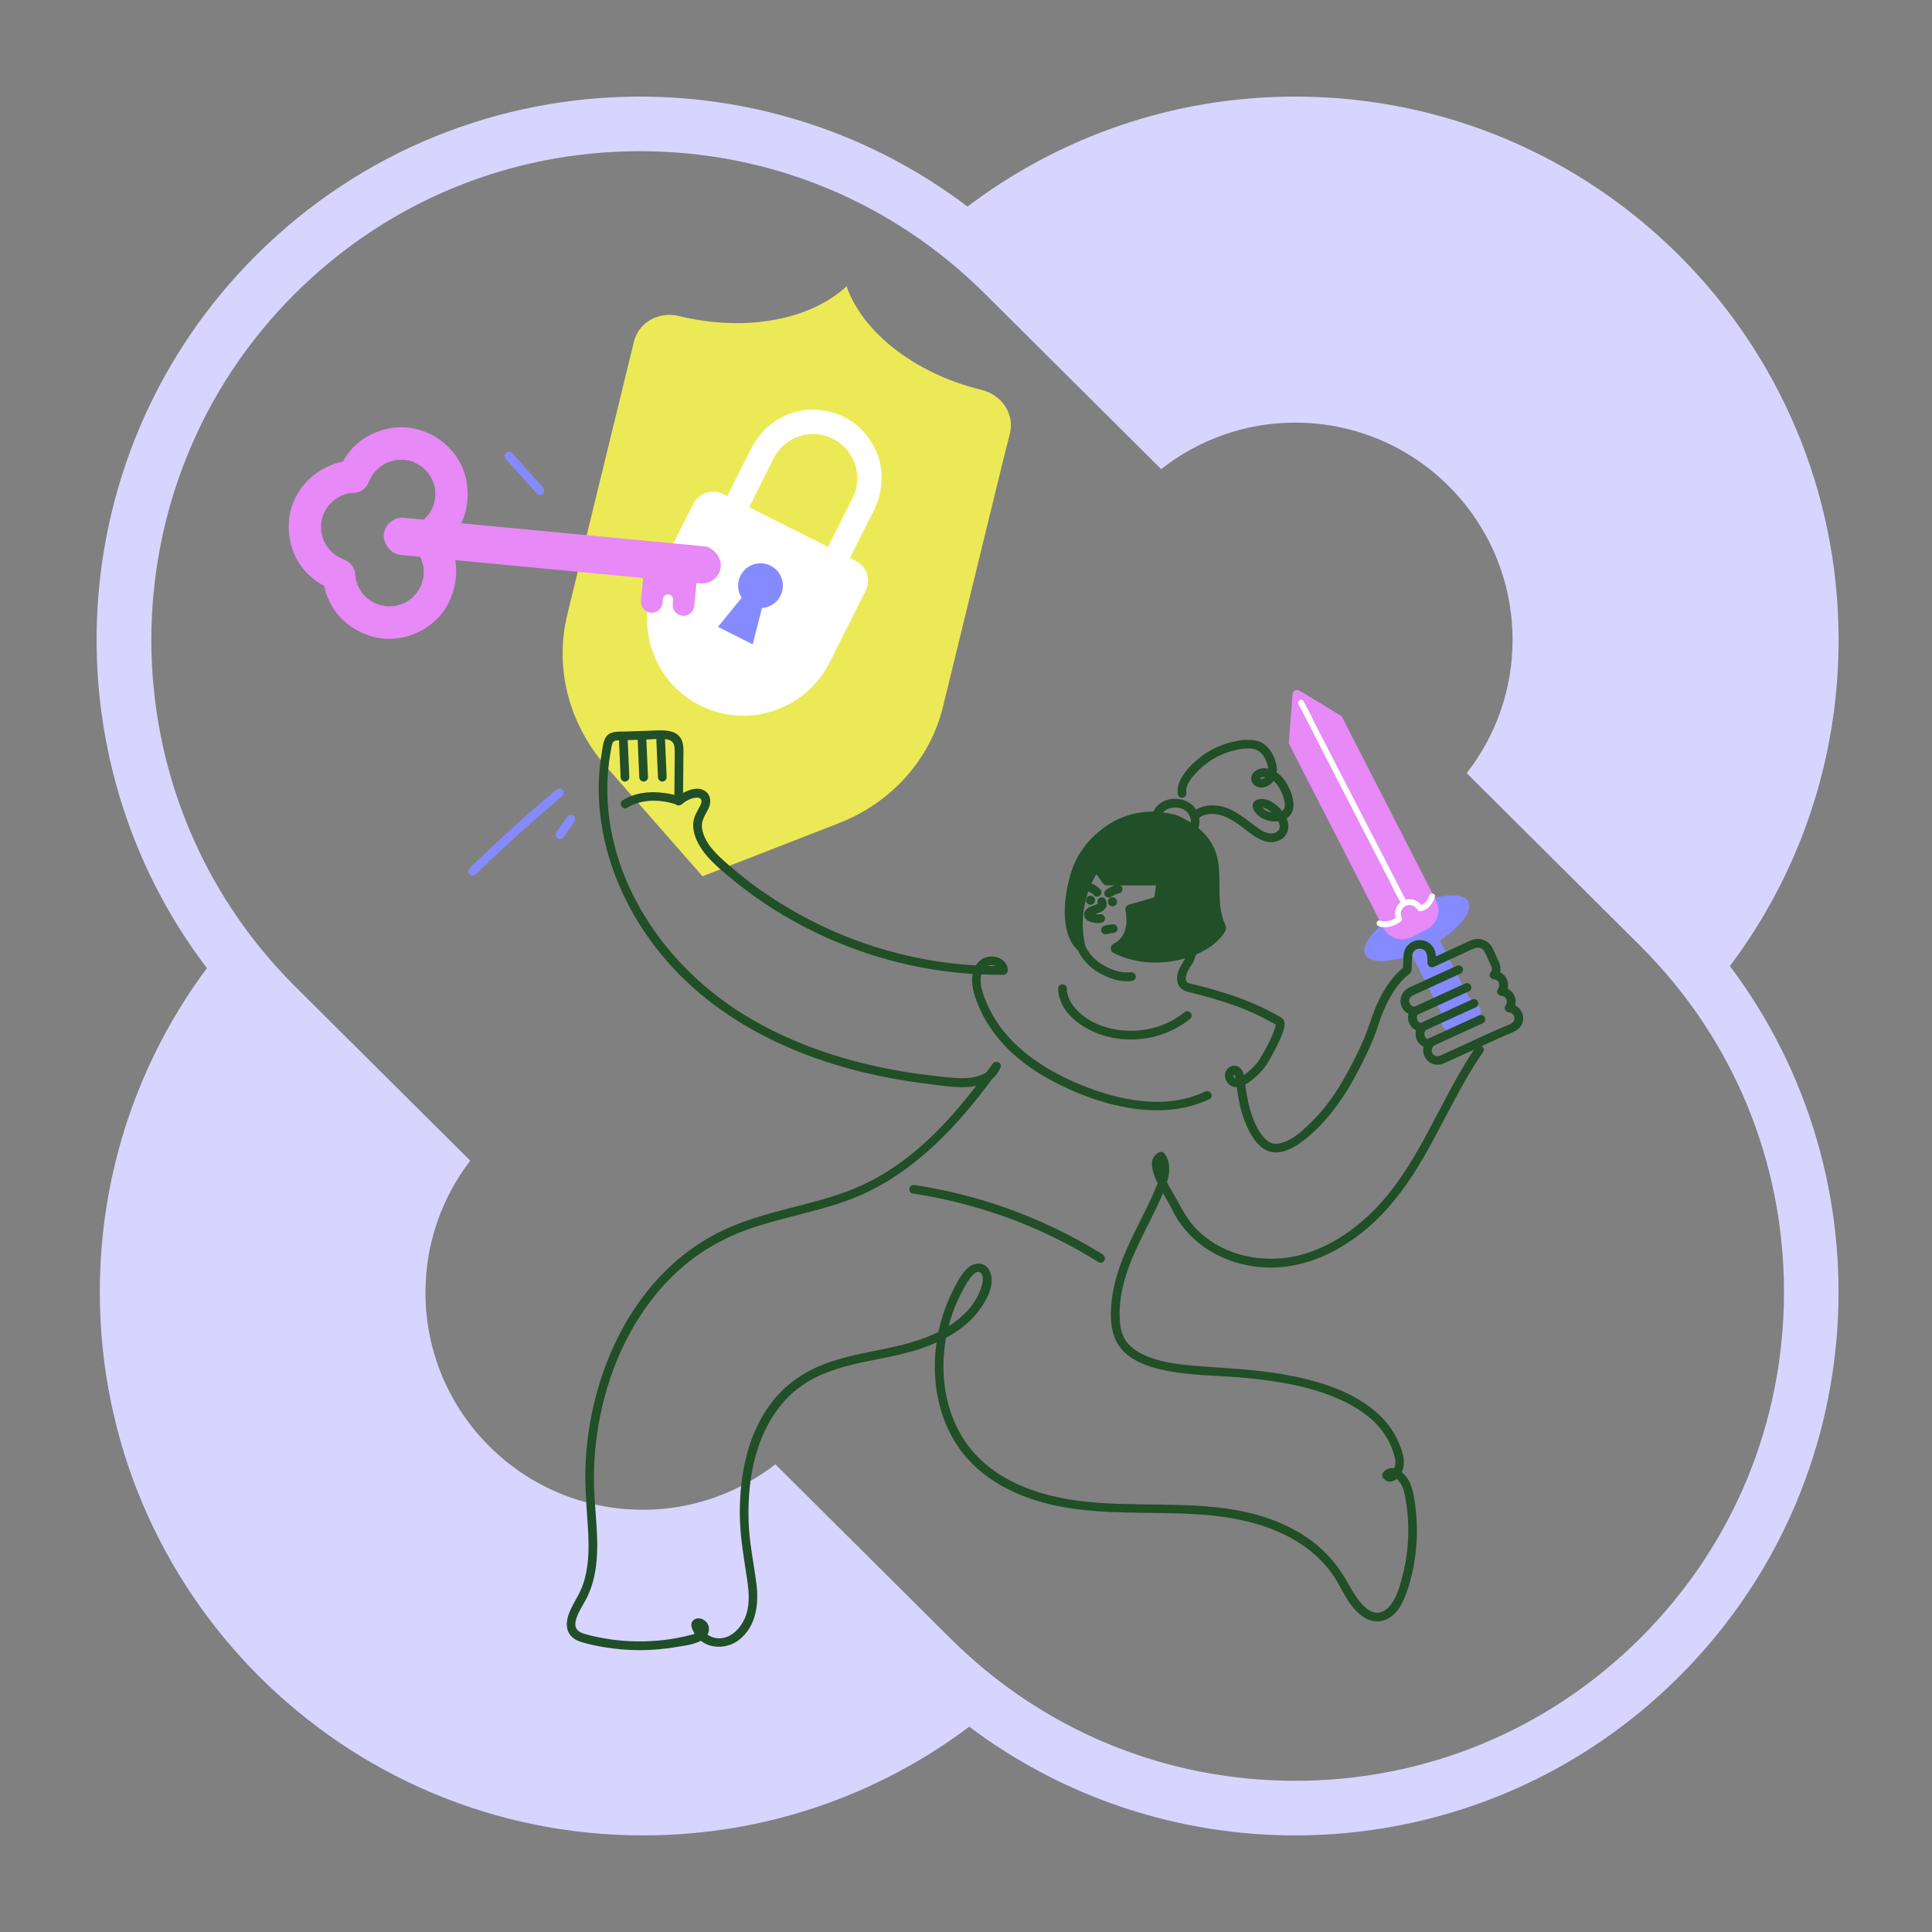 <svg viewBox="0 0 1000 1000" xmlns="http://www.w3.org/2000/svg" id="servizi">
  <rect x="0" y="0" width="1000" height="1000" fill="#808080" stroke="none"/>
  <defs>
    <style>
      .cls-1 {
        fill: #ece956;
      }

      .cls-2 {
        fill: #214f27;
      }

      .cls-3 {
        fill: #d7d5ff;
      }

      .cls-4 {
        fill: #e789f7;
      }

      .cls-5 {
        fill: #fff;
      }

      .cls-6 {
        fill: #858bff;
      }
    </style>
  </defs>
  <path d="M895.39,500.02c35.32-47.01,56.26-105.44,56.26-168.77,0-155.33-125.92-281.25-281.25-281.25-63.71,0-122.46,21.22-169.62,56.93-50.02-37.91-109.78-56.93-169.58-56.93-71.98,0-143.96,27.46-198.87,82.38C31.71,233,23.34,390.87,107.09,501.1c-34.82,46.82-55.43,104.82-55.43,167.65,0,155.33,125.92,281.25,281.25,281.25,63.33,0,121.76-20.94,168.77-56.26,49.84,37.47,109.27,56.26,168.73,56.26,71.98,0,143.96-27.46,198.87-82.38,100.28-100.28,108.95-257.42,26.11-367.6ZM332.71,781.45c-62.13,0-112.5-50.37-112.5-112.5,0-25.67,8.7-49.26,23.17-68.2l-91.07-90.61c-98.64-98.64-98.64-259.14,0-357.78,47.78-47.78,111.32-74.1,178.89-74.1s131.11,26.32,178.94,74.15l90.87,90.41c19.13-15.03,43.18-24.07,69.39-24.07,62.13,0,112.5,50.37,112.5,112.5,0,26.01-8.91,49.88-23.73,68.94l90.12,89.67c47.78,47.78,74.1,111.31,74.1,178.89s-26.32,131.11-74.1,178.89c-47.78,47.78-111.32,74.1-178.89,74.1s-131.11-26.32-178.94-74.15l-90.11-89.65c-19.01,14.69-42.77,23.51-68.65,23.51Z" class="cls-3"></path>
  <g>
    <path d="M518.67,240.51l-30.56,125.23c-6.67,27.35-26.68,49.73-53.95,60.35l-70.52,27.46-49.94-56.86c-19.31-21.99-26.76-51.07-20.09-78.42l30.56-125.23,3.97-16.28c2.4-9.83,12.8-15.74,23.22-13.19h0c35.05,8.56,68.64,1.7,86.8-15.41,8.23,23.55,34.89,45.11,69.94,53.67l.12.03c10.48,2.56,16.99,12.67,14.5,22.53l-4.06,16.13Z" class="cls-1"></path>
    <path d="M149.88,267.03c2.53-16.03,16.81-28.08,32.85-28.75-2.63,2.16-5.25,4.31-7.88,6.47,1.67-4.43,3.7-8.27,6.82-11.89,2.53-2.93,5.72-5.51,9.14-7.34,7.67-4.12,16.63-5.48,25.13-3.34,8.26,2.08,15.31,7.13,20.19,14.06,4.93,6.99,6.62,15.6,5.68,23.99-1.17,10.43-7.67,19.91-16.63,25.25.46-4.42.92-8.83,1.38-13.25,6.15,6.78,10.06,15.73,9.52,25.02-.5,8.66-3.75,16.97-9.95,23.15-5.95,5.93-13.8,9.5-22.16,10.17-8.87.71-17.49-2.39-24.4-7.83-7.55-5.95-11.95-15.39-12.55-24.87,2.16,2.63,4.31,5.25,6.47,7.88-7.87-2.77-14.59-7.63-19.01-14.82-4.46-7.25-5.79-15.57-4.61-23.91.62-4.37,6.03-7.41,10.12-6.25,4.72,1.34,6.91,5.44,6.25,10.12-.04.26-.21,1.8-.05.2s.03-.16.01.19c-.03.72-.04,1.45-.01,2.17s.08,1.43.16,2.14c.04.35.25,1.67,0,.19s-.02-.17.06.17c.3,1.37.71,2.71,1.23,4.01.13.32.66,1.52.05.17s-.02-.08.09.15c.31.62.65,1.22,1.02,1.81s.75,1.16,1.16,1.72c.16.22.35.43.5.66-1.22-1.95-.79-.96-.29-.4.87.99,1.82,1.9,2.83,2.75.26.22.57.41.81.65-1.59-1.54-1.17-.84-.57-.43s1.17.77,1.78,1.11,1.24.67,1.88.97c.32.15.65.29.98.43,1.38.62-2.03-.73-.5-.2,3.64,1.28,6.21,3.88,6.47,7.88.05.8.14,1.59.24,2.39.14,1.09-.47-2.2-.1-.66.08.35.15.7.24,1.05.19.76.42,1.51.68,2.25.09.27.19.53.3.8.1.26.21.53.32.79-.58-1.24-.73-1.58-.45-.99.67,1.33,1.38,2.62,2.24,3.84.16.23.34.45.5.68.93,1.33-1.37-1.57-.29-.35.56.64,1.13,1.26,1.75,1.85.51.49,1.04.96,1.59,1.41.21.17.47.34.67.53-1.73-1.64-1-.72-.37-.3,1.33.88,2.73,1.58,4.17,2.25,1.47.68-1.75-.61-.68-.25.35.12.69.24,1.05.35.71.22,1.43.41,2.15.57.73.16,1.47.28,2.21.39,1.67.25-2.19-.14-.52-.05.43.02.85.05,1.28.05,1.42.03,2.79-.22,4.2-.27-2.38.08-1.27.23-.52.07.34-.07.67-.15,1.01-.23.73-.18,1.45-.4,2.16-.65.4-.14,2.77-1.14,1.29-.47-1.41.64-.14.05.12-.09.3-.15.6-.32.89-.48.65-.37,1.28-.76,1.9-1.18.22-.15.44-.31.66-.47,1.74-1.27-1.14,1.05-.08.1s1.99-1.83,2.88-2.87c.52-.61,1.65-2.6.22-.17.42-.71.92-1.36,1.33-2.08.34-.6.66-1.21.96-1.84.15-.31.29-.63.43-.95.29-.69.32-1.56-.27.74.39-1.53.92-2.99,1.18-4.56.06-.38.11-.77.16-1.15.08-.67.05-.32-.1,1.05.02-.32.04-.63.05-.95.04-.94.02-1.88-.04-2.82-.02-.31-.05-.62-.08-.93-.08-.73-.69-2.62.02-.13-.25-.88-.4-1.78-.67-2.66-.25-.81-.47-1.85-.94-2.55.04.06.95,1.92.32.73-.28-.53-.55-1.07-.85-1.59-.41-.71-.86-1.41-1.34-2.08-.21-.3-.49-.59-.67-.9.89,1.08,1.06,1.29.5.63-.2-.23-.4-.45-.6-.67-1.82-2.01-2.76-4.17-2.49-6.9.26-2.6,1.58-4.97,3.88-6.34.69-.41,1.36-.83,2.01-1.3s1.31-1.43-.16.19c.26-.29.61-.52.9-.78,1.26-1.15,2.21-2.52,3.38-3.72-1.57,1.61-.59.8-.19.17.17-.27.34-.55.51-.83.45-.77.86-1.57,1.23-2.38.17-.37.28-.79.48-1.13-1.05,1.82-.46,1.22-.22.47.28-.88.52-1.77.71-2.68.16-.79.22-1.6.39-2.38-.53,2.48-.12,1.28-.08.52.02-.36.03-.71.03-1.07,0-.71-.02-1.41-.07-2.11-.03-.35-.06-.7-.1-1.04-.03-.28-.07-.55-.11-.83l.23,1.33c-.06-1.35-.66-2.91-1.11-4.17-.11-.32-.23-.64-.36-.96-.11-.27-.68-1.56-.04-.14.64,1.41.05.14-.09-.12-.19-.36-.38-.72-.58-1.07-.37-.65-.77-1.27-1.19-1.89-.19-.28-.4-.55-.59-.82-.88-1.24,1.2,1.34.47.56-.98-1.05-1.91-2.1-3-3.03-.31-.27-.63-.52-.95-.78-1.19-.98,1.53.99.61.44-.59-.35-1.14-.76-1.73-1.11s-1.21-.67-1.83-.97c-.31-.15-.63-.3-.95-.43-.26-.11-.51-.22-.77-.32.44.17.88.34,1.32.51-.95-.73-3.18-.94-4.34-1.15-.36-.06-.73-.11-1.09-.17-1.63-.26,1.83.12.69.06-.88-.04-1.75-.08-2.64-.06-.72.02-1.44.07-2.16.15-.35.04-.71.12-1.06.14,2.3-.15,1.36-.24.68-.09-1.52.32-3,.78-4.44,1.37-.66.27-1.28.86.62-.29-.35.22-.75.37-1.12.57-.74.4-1.45.83-2.15,1.29-.35.23-.69.47-1.03.72-.57.42-1.35,1.43.36-.32-.58.6-1.26,1.11-1.84,1.71s-1.15,1.23-1.67,1.88c-.17.21-.33.46-.52.66,1.79-1.97.49-.67.08-.03-.46.72-.88,1.46-1.26,2.22-.35.7-1.48,3.54-.39.66-.69,1.82-1.37,3.28-2.93,4.54-1.42,1.15-3.09,1.85-4.95,1.93-.72.03-1.45.08-2.17.16-.25.03-1.73.26-.2,0s.15-.01-.19.06c-1.38.3-2.74.72-4.05,1.24-.32.13-1.53.67-.18.06s.07-.01-.16.1c-.62.32-1.23.67-1.83,1.03s-1.17.76-1.74,1.18c-.28.2-1.31,1.03-.16.1s.07-.03-.12.14c-1.04.94-2.01,1.96-2.9,3.05-.18.22-.34.45-.52.67,1.65-1.97.67-.92.31-.38s-.68,1.08-.99,1.64c-.35.63-.67,1.26-.97,1.92-.15.33-.26.68-.43.99,1.1-2.1.51-1.36.28-.68-.5,1.48-.85,2.99-1.09,4.53-.69,4.36-5.98,7.43-10.12,6.25-4.66-1.33-6.99-5.45-6.25-10.12Z" class="cls-4"></path>
    <g>
      <path d="M429.36,342.93c-12.41,24.65-42.46,34.58-67.11,22.15-24.7-12.45-34.36-42.8-21.93-67.5l18.49-36.73c2.86-5.69,9.79-7.97,15.47-5.11l68.67,34.56c5.69,2.86,7.97,9.79,5.11,15.47l-18.7,37.16Z" class="cls-5"></path>
      <path d="M371.74,266.07c4.05-8.05,8.1-16.09,12.15-24.14,1.71-3.4,3.4-6.8,5.13-10.19,3.88-7.62,10.12-13.41,17.91-16.87,8.64-3.84,18.49-3.62,27.22-.26,8.78,3.38,15.59,10.5,19.37,19.01,3.84,8.64,3.62,18.49.26,27.22-1.24,3.22-3,6.28-4.55,9.36-4.57,9.07-9.03,18.2-13.7,27.22-.1.2-.2.41-.31.61-1.49,2.96-5.52,4.48-8.5,2.81-3-1.68-4.41-5.33-2.81-8.5,3.83-7.6,7.65-15.21,11.48-22.81,1.84-3.65,3.67-7.3,5.51-10.94.12-.25.25-.5.37-.74.33-.66.64-1.33.92-2.01.09-.22.63-1.63.32-.78s.22-.74.29-1.02c.25-.91.46-1.83.62-2.76.08-.46.15-.92.21-1.39.03-.23.03-.47.08-.7.16-.84-.01,1.11,0,.25.01-1.93,0-3.83-.28-5.75-.1-.64-.29-1.24-.02-.21-.12-.44-.2-.89-.32-1.34-.25-.96-.55-1.9-.9-2.83-.16-.43-.34-.85-.51-1.27-.09-.21-.19-.42-.28-.63.01.04.55,1.03.2.43-.5-.86-.94-1.75-1.48-2.59-.5-.78-1.03-1.53-1.6-2.26-.14-.18-.3-.36-.44-.54-.44-.58.31.36.31.37-.18-.41-.8-.87-1.12-1.19-.67-.67-1.36-1.3-2.09-1.9-.37-.3-.74-.6-1.12-.88-.06-.04-.58-.37-.58-.42,0,.16,1.1.7.2.16-1.69-1.02-3.4-1.89-5.23-2.63-1.17-.48.99.28-.21-.08-.46-.13-.91-.27-1.37-.39-.99-.25-1.99-.46-3-.61-.46-.07-.94-.08-1.39-.17-.7-.13.45.01.48.02-.22-.03-.47-.03-.69-.03-1-.02-2-.02-3,.05-.92.06-1.83.19-2.74.32-1.18.17.95-.25-.21.05-.52.13-1.04.25-1.55.4-.88.25-1.75.55-2.6.88-.42.17-.84.38-1.27.53-.65.23.39-.19.42-.21-.27.14-.55.28-.82.42-1.71.92-3.24,2.03-4.78,3.2-.58.44.36-.31.37-.31-.17.07-.38.34-.52.47-.34.33-.67.65-1,.98-.71.73-1.39,1.51-2.02,2.31-.11.14-.73,1.15-.85,1.15.04,0,.67-1.05.29-.41-.12.21-.26.41-.39.61-.43.7-.82,1.42-1.19,2.15-1.38,2.69-2.72,5.41-4.08,8.11-4.33,8.6-8.56,17.27-13,25.82-.1.19-.19.38-.28.56-1.49,2.96-5.52,4.48-8.5,2.81-3-1.68-4.41-5.33-2.81-8.5h0Z" class="cls-5"></path>
      <path d="M383.27,297.94c2.88-5.72,9.85-8.02,15.57-5.14,5.72,2.88,8.02,9.85,5.14,15.57-1.91,3.8-5.63,6.09-9.58,6.35l-4.78,18.81-18-9.06,12.26-15.05c-2.14-3.34-2.52-7.69-.61-11.48Z" class="cls-6"></path>
    </g>
    <g>
      <rect transform="translate(543.47 595.73) rotate(-174.58)" ry="9.66" rx="9.66" height="19.31" width="175.21" y="275.35" x="198.22" class="cls-4"></rect>
      <path d="M340.21,294.63l4.34.41,5.27.5,1.55.15,9.61.91-1.62,17.06c-.29,3.08-3.03,5.34-6.11,5.05h0c-3.08-.29-5.34-3.03-5.05-6.11l.19-2.02c.14-1.46-.93-2.75-2.39-2.89h0c-1.46-.14-2.75.93-2.89,2.39l-.19,2.02c-.29,3.08-3.03,5.34-6.11,5.05h0c-3.08-.29-5.34-3.03-5.05-6.11l1.62-17.06,6.82.65Z" class="cls-4"></path>
    </g>
    <g>
      <g>
        <path d="M764.28,519.52l-.96-.62c-1.56-1.01-2.82-2.4-3.67-4.05l-22.76-44.41-14.58,7.47,22.76,44.41c.85,1.65,1.24,3.49,1.15,5.34l-.06,1.15c-.18,3.56,3.56,5.98,6.74,4.35l10.98-5.63c3.17-1.63,3.39-6.07.4-8.01Z" class="cls-6"></path>
        <ellipse transform="translate(-138.37 387.34) rotate(-27.13)" ry="11.4" rx="29.97" cy="480.37" cx="733.4" class="cls-6"></ellipse>
        <path d="M715.89,480.04l-48.53-94.7c-.2-.39-.29-.83-.26-1.27l1.92-24.77c.14-1.77,2.1-2.78,3.62-1.85l21.22,12.91c.38.23.68.56.88.95l48.53,94.7c2.83,5.52.65,12.28-4.87,15.11l-7.41,3.8c-5.52,2.83-12.28.65-15.11-4.87Z" class="cls-4"></path>
      </g>
      <path d="M672.11,364.49c1.75,3.4,3.5,6.8,5.24,10.19,4.2,8.16,8.39,16.32,12.59,24.47,5.06,9.83,10.11,19.66,15.17,29.49,4.39,8.53,8.77,17.06,13.16,25.59,2.12,4.12,4.05,8.42,6.39,12.42.03.06.06.12.09.18.88,1.72,3.47.2,2.59-1.51-1.75-3.4-3.5-6.8-5.24-10.19-4.2-8.16-8.39-16.32-12.59-24.47-5.06-9.83-10.11-19.66-15.17-29.49-4.39-8.53-8.77-17.06-13.16-25.59-2.12-4.12-4.05-8.42-6.39-12.42-.03-.06-.06-.12-.09-.18-.88-1.72-3.47-.2-2.59,1.51h0Z" class="cls-5"></path>
      <path d="M739.79,463.54c-.71,2.52-2.62,4.77-5.17,5.22l1.69.69c-2-3.64-6.54-5.09-10.25-3.17-3.77,1.95-4.94,6.56-3.17,10.25l.54-2.05c-2.53,1.83-6,3.12-9.06,2.03-1.82-.65-2.61,2.25-.8,2.89,3.76,1.34,8.23-.07,11.37-2.33.7-.5.92-1.26.54-2.05-1.09-2.26-.17-5.03,2.09-6.15s4.95-.09,6.15,2.09c.34.62,1.04.8,1.69.69,3.64-.64,6.31-3.94,7.27-7.32.53-1.86-2.37-2.66-2.89-.8h0Z" class="cls-5"></path>
    </g>
    <path d="M568.36,467.86c.03.06.14.3.01,0-.15-.35-.01.01,0,.01.04.02.06.38.02,0-.03-.34,0-.07-.01,0,.05-.61.07-.37.02-.21-.02.07-.1.29.02-.03s.03-.11,0-.04c-.13.26.03-.08.12-.13-.1.06-.2.2-.28.29-.27.28.37-.24.03-.02-.27.17-.55.33-.84.47-.37.18.41-.15.03-.01-.13.05-.26.1-.39.15-.31.11-.62.21-.93.31-.72.23-1.42.49-2.11.8-1.59.72-2.98,2.17-2.92,4.02.04,1.24.68,2.22,1.67,2.91.62.43,1.4.71,2.13.94,1.75.55,3.57.57,5.36.25,1.16-.2,1.92-1.69,1.57-2.77-.4-1.25-1.52-1.79-2.77-1.57-.1.02-.2.04-.3.05.35-.04.39-.05.14-.03-.2.01-.41.03-.61.04s-.41,0-.61,0c-.08,0-.57.01-.61-.05.34.05.39.05.14.01-.1-.02-.2-.04-.3-.06-.15-.03-.3-.07-.45-.11-.2-.05-.39-.11-.59-.18-.1-.03-.19-.07-.29-.1-.23-.09-.19-.07.11.05-.04.03-.44-.22-.49-.25-.2-.13-.15-.09.14.12-.16-.17-.13-.12.1.16.12.33.15.41.11.24-.04-.17-.03-.08.04.28.01-.24,0-.17-.03.21.07-.23.04-.17-.09.17.12-.19.08-.15-.12.12.06-.07.12-.14.19-.2.18-.16.14-.13-.13.09.08-.05.16-.1.24-.15.16-.1.33-.17.5-.26.4-.21-.49.19.04-.02,1.45-.56,3.04-.87,4.34-1.76.95-.65,1.68-1.43,2.09-2.52.45-1.2.14-2.4-.4-3.51s-2.11-1.43-3.08-.81c-1.09.7-1.36,1.95-.81,3.08h0Z" class="cls-2"></path>
    <g>
      <path d="M562.5,441.05s16.21-25.51,46.45-16.39c30.59,14.66,13.41,34.36,23.04,55.73-8.8,14.66-36.87,19.69-54.47,10.47,11.31-5.87,7.54-20.11,7.54-20.11l14.66-4.19,1.68-10.89h-28.49l-5.49-7.88s-13.63,17.1-8.49,41.4c-9.7-9.74-4.26-38.35,3.57-48.13Z" class="cls-2"></path>
      <path d="M564.77,442.37c.14-.22.29-.42.43-.63.16-.23.33-.45.5-.68.27-.37.25-.3-.04.05.17-.21.33-.42.5-.63,1.53-1.89,3.22-3.65,5.04-5.27.55-.49,1.1-.96,1.67-1.43.14-.11,1.03-.81.59-.48.36-.28.73-.55,1.1-.81,1.45-1.04,2.96-1.98,4.52-2.83,3.44-1.86,6.9-3.11,11-3.85,2.04-.37,4.31-.53,6.62-.5,2.51.03,5,.31,7.46.82,1.24.26,2.53.51,3.72.94,1.47.52,2.92,1.45,4.27,2.25,2.16,1.28,4.23,2.71,6.08,4.42,2.89,2.67,5.06,5.91,6.17,9.33.28.87.52,1.76.71,2.66.09.41.17.82.24,1.23.04.25.08.49.12.74.13.82-.06-.52.04.3.23,1.85.33,3.72.37,5.58.1,4.44-.08,8.89.26,13.33.39,5.15,1.49,10.08,3.59,14.8v-2.65c-1.53,2.52-3.93,4.93-6.36,6.63-3,2.09-6.18,3.59-9.55,4.7-7.27,2.4-15.3,3.14-22.78,2-4.26-.65-8.46-1.87-12.18-3.8v4.53c5.46-2.9,8.54-8.14,9.27-14.17.35-2.91.22-6.06-.52-8.91l-1.83,3.23c4.89-1.4,9.78-2.79,14.66-4.19.8-.23,1.7-.95,1.83-1.83.56-3.63,1.12-7.26,1.68-10.89.25-1.65-.67-3.32-2.53-3.32h-28.49c.76.43,1.51.87,2.27,1.3-1.83-2.63-3.66-5.25-5.49-7.88-.86-1.23-2.99-1.96-4.12-.53-1.9,2.4-3.44,5.09-4.76,7.85-3.09,6.44-4.98,13.37-5.51,20.5-.39,5.22.04,10.47,1.1,15.6,1.46-.85,2.93-1.7,4.39-2.55-.21-.22-.42-.44-.62-.67.01.02-.46-.57-.23-.27.19.25-.1-.14-.14-.2-.38-.56-.74-1.13-1.05-1.73-.61-1.18-.98-2.19-1.4-3.8-.84-3.18-1.04-6.09-.99-9.56.1-6.9,1.43-13.74,3.89-20.3.58-1.56,1.07-2.71,1.92-4.34.37-.72.77-1.42,1.2-2.11.2-.32.41-.63.62-.94.1-.15.73-.96.36-.5.88-1.11,1.08-2.63,0-3.71-.91-.91-2.83-1.12-3.71,0-4.3,5.44-6.6,12.41-8.02,19.12-1.58,7.45-2.26,15.46-.53,22.95.83,3.6,2.38,7.12,4.98,9.78,1.92,1.97,4.9-.09,4.39-2.55-1.6-7.71-1.38-15.7.67-23.31,1.37-5.07,3.1-9.2,5.92-13.68.36-.58.74-1.15,1.14-1.71.11-.16.24-.32.35-.48.28-.4-.42.54-.26.33-1.37-.18-2.75-.35-4.12-.53,1.63,2.34,3.26,4.67,4.88,7.01.77,1.11,1.44,2.1,2.98,2.17.69.03,1.39,0,2.08,0h26.31c-.84-1.11-1.69-2.22-2.53-3.32-.56,3.63-1.12,7.26-1.68,10.89l1.83-1.83c-4.89,1.4-9.78,2.79-14.66,4.19-1.38.39-2.2,1.84-1.83,3.23.05.18.09.37.13.56.05.24.09.48.13.72.05.32.12,1,.05.27.17,1.76.27,3.5.1,5.27-.01.12-.11.95-.03.36-.03.24-.07.48-.12.72-.1.53-.22,1.06-.36,1.58-.35,1.26-.55,1.77-1.1,2.77-1.17,2.13-2.84,3.69-5.14,4.91-1.7.9-1.72,3.64,0,4.53,12.99,6.73,29.57,6.51,42.9.85,5.82-2.47,11.94-6.47,15.09-12.15,1.03-1.85-.5-4-1.09-5.84-.47-1.48-.85-2.98-1.13-4.5-.5-2.66-.71-5.6-.78-8.65-.13-5.81.21-11.63-.81-17.38-1.1-6.17-4.24-11.69-8.93-15.84-3.16-2.81-6.79-5.05-10.57-6.91-1.98-.98-4.26-1.42-6.43-1.82-2.01-.37-4.06-.63-6.1-.74-6.77-.37-13.49,1.01-19.63,3.85-4.63,2.14-8.87,5.18-12.54,8.72-2.09,2.01-4.16,4.25-5.74,6.7-.07.11-.15.22-.22.33-1.82,2.86,2.72,5.49,4.53,2.65Z" class="cls-2"></path>
    </g>
    <path d="M574.99,464.28c.77-.55,1.59-1.01,2.46-1.38l-.54.23c.79-.33,1.61-.59,2.45-.77.53-.11,1.08-.58,1.34-1.03.28-.48.4-1.19.23-1.73s-.51-1.07-1.03-1.34c-.55-.29-1.12-.36-1.73-.23-1.94.41-3.83,1.23-5.45,2.37-.49.35-.87.75-1.03,1.34-.15.54-.08,1.26.23,1.73s.77.9,1.34,1.03,1.25.12,1.73-.23h0Z" class="cls-2"></path>
    <path d="M564.01,461.74c.08.03.17.07.25.1l-.54-.23c.65.28,1.25.63,1.81,1.06l-.46-.35c.43.33.82.7,1.18,1.1.2.22.45.37.72.47.27.14.56.21.87.19.55,0,1.21-.25,1.59-.66s.69-.99.66-1.59l-.08-.6c-.11-.38-.3-.71-.58-.99-.57-.64-1.24-1.19-1.94-1.68s-1.49-.85-2.29-1.16c-.3-.09-.6-.11-.9-.04-.3.01-.58.1-.84.27-.47.27-.91.81-1.03,1.34-.13.58-.1,1.22.23,1.73l.35.46c.28.28.61.47.99.58h0Z" class="cls-2"></path>
    <g>
      <path d="M575.35,467.17c.4.41,1.16.05,1.04-.52-.06-.28-.34-.49-.63-.48-.43.01-.72.69-.41,1.01Z" class="cls-2"></path>
      <path d="M574.11,468.41s.02.02.04.03c.12.1.25.2.38.3.03.02.05.04.08.05.16.08.32.15.49.21.03.01.06.02.09.02.18.03.36.06.54.07.03,0,.06,0,.09,0,.18-.02.36-.04.54-.07.03,0,.06-.02.09-.03.01,0,.03-.01.04-.02.15-.06.3-.12.45-.19.03-.01.05-.03.08-.04.15-.1.28-.21.41-.32.02-.02.05-.04.07-.07.06-.06.11-.14.16-.2s.11-.14.16-.21c.02-.03.03-.05.04-.08.07-.14.13-.3.19-.45,0-.01,0-.03.01-.04.05-.17.07-.41.08-.55,0-.03,0-.06,0-.09,0-.09-.02-.19-.03-.28s-.02-.19-.04-.28c-.04-.17-.16-.42-.21-.52-.02-.04-.04-.07-.06-.11-.09-.13-.2-.26-.3-.39-.01-.01-.02-.03-.03-.04-.01-.01-.03-.03-.04-.04,0,0-.02-.01-.02-.02-.12-.1-.25-.2-.38-.29-.03-.02-.07-.04-.1-.06-.17-.08-.34-.16-.51-.21-.02,0-.04-.01-.06-.01,0,0-.02,0-.03,0-.15-.02-.33-.05-.48-.06-.04,0-.08,0-.12,0-.08,0-.21.03-.25.03-.05,0-.17.02-.25.03-.01,0-.03,0-.04,0s-.03,0-.04.01c-.07.03-.17.07-.22.09-.07.03-.15.06-.23.1-.03.01-.05.03-.08.04-.13.09-.26.19-.38.29-.01.01-.03.02-.04.03-.15.14-.28.32-.38.49-.02.03-.03.06-.05.09-.07.15-.14.31-.19.46,0,.01-.01.03-.01.04-.01.04-.02.07-.02.11-.02.14-.07.38-.07.56,0,.01,0,.03,0,.04,0,0,0,.01,0,.02.02.15.04.34.07.49,0,.03.01.06.02.1.14.39.25.62.55.93.16.17.35.29.56.36.21.11.43.16.67.15.24,0,.47-.04.67-.15.22-.07.4-.19.56-.36l.27-.35c.16-.27.24-.57.24-.88l-.06-.47c-.08-.3-.23-.55-.45-.77-.01-.01-.03-.03-.04-.04l.27.35s-.04-.06-.05-.09l.18.42s-.03-.08-.03-.13l.06.47c0-.06,0-.11,0-.17l-.06.47c0-.07.03-.13.05-.19l-.18.42c.03-.06.06-.12.1-.17l-.27.35s.07-.08.11-.11l-.35.27s.07-.05.11-.07l-.42.18s.07-.03.11-.03l-.47.06s.09,0,.13,0l-.47-.06c.06,0,.12.02.17.05l-.42-.18s.1.05.14.08l-.35-.27s.09.08.12.12l-.27-.35s.05.08.07.13l-.18-.42s.03.1.04.15l-.06-.47s0,.09,0,.14l.06-.47s-.02.09-.04.14l.18-.42s-.04.08-.07.12l.27-.35s-.07.08-.11.11l.35-.27s-.09.06-.14.08l.42-.18c-.06.02-.12.04-.18.05l.47-.06c-.05,0-.11,0-.16,0l.47.06c-.05,0-.1-.02-.15-.04l.42.18s-.09-.04-.13-.07l.35.27s-.04-.04-.06-.06c-.16-.17-.35-.29-.56-.36-.21-.11-.43-.16-.67-.15-.24,0-.47.04-.67.15-.22.07-.4.19-.56.36l-.27.35c-.16.27-.24.57-.24.88l.06.47c.08.3.23.55.45.77Z" class="cls-2"></path>
    </g>
    <g>
      <path d="M564,466.39c.4.41,1.16.05,1.04-.52-.06-.28-.34-.49-.63-.48-.43.01-.72.69-.41,1.01Z" class="cls-2"></path>
      <path d="M562.76,467.62s.02.02.04.03c.12.1.25.2.38.3.03.02.05.04.08.05.16.08.32.15.49.21.03.01.06.02.09.02.18.03.36.06.54.07.03,0,.06,0,.09,0,.18-.02.36-.04.54-.07.03,0,.06-.02.09-.03.01,0,.03-.01.04-.02.15-.06.3-.12.45-.19.03-.01.05-.03.08-.04.15-.1.28-.21.41-.32.02-.02.05-.04.07-.07.06-.06.11-.14.16-.2s.11-.14.16-.21c.02-.03.03-.05.04-.08.07-.14.13-.3.19-.45,0-.01,0-.03.01-.04.05-.17.07-.41.08-.55,0-.03,0-.06,0-.09,0-.09-.02-.19-.03-.28s-.02-.19-.04-.28c-.04-.17-.16-.42-.21-.52-.02-.04-.04-.07-.06-.11-.09-.13-.2-.26-.3-.39-.01-.01-.02-.03-.03-.04-.01-.01-.03-.03-.04-.04,0,0-.02-.01-.02-.02-.12-.1-.25-.2-.38-.29-.03-.02-.07-.04-.1-.06-.17-.08-.34-.16-.51-.21-.02,0-.04-.01-.06-.01,0,0-.02,0-.03,0-.15-.02-.33-.05-.48-.06-.04,0-.08,0-.12,0-.08,0-.21.03-.25.03-.05,0-.17.02-.25.03-.01,0-.03,0-.04,0s-.03,0-.04.01c-.07.03-.17.07-.22.09-.07.03-.15.06-.23.1-.03.01-.05.03-.08.04-.13.09-.26.19-.38.29-.01.01-.03.02-.04.03-.15.14-.28.32-.38.49-.02.03-.03.06-.05.09-.07.15-.14.31-.19.46,0,.01-.01.03-.01.04-.01.04-.02.07-.02.11-.02.14-.07.38-.07.56,0,.01,0,.03,0,.04,0,0,0,.01,0,.02.02.15.04.34.07.49,0,.03.01.06.02.1.14.39.25.62.55.93.16.17.35.29.56.36.21.11.43.16.67.15.24,0,.47-.04.67-.15.22-.07.4-.19.56-.36l.27-.35c.16-.27.24-.57.24-.88l-.06-.47c-.08-.3-.23-.55-.45-.77-.01-.01-.03-.03-.04-.04l.27.35s-.04-.06-.05-.09l.18.42s-.03-.08-.03-.13l.06.47c0-.06,0-.11,0-.17l-.06.47c0-.07.03-.13.05-.19l-.18.42c.03-.06.06-.12.1-.17l-.27.35s.07-.08.11-.11l-.35.27s.07-.05.11-.07l-.42.18s.07-.03.11-.03l-.47.06s.09,0,.13,0l-.47-.06c.06,0,.12.02.17.05l-.42-.18s.1.05.14.08l-.35-.27s.09.08.12.12l-.27-.35s.05.08.07.13l-.18-.42s.03.1.04.15l-.06-.47s0,.09,0,.14l.06-.47s-.02.09-.04.14l.18-.42s-.04.08-.07.12l.27-.35s-.07.08-.11.11l.35-.27s-.09.06-.14.08l.42-.18c-.06.02-.12.04-.18.05l.47-.06c-.05,0-.11,0-.16,0l.47.06c-.05,0-.1-.02-.15-.04l.42.18s-.09-.04-.13-.07l.35.27s-.04-.04-.06-.06c-.16-.17-.35-.29-.56-.36-.21-.11-.43-.16-.67-.15-.24,0-.47.04-.67.15-.22.07-.4.19-.56.36l-.27.35c-.16.27-.24.57-.24.88l.06.47c.08.3.23.55.45.77Z" class="cls-2"></path>
    </g>
    <path d="M572.77,483.53c.89-.26,1.79-.46,2.71-.58l-.6.08c.43-.06.87-.1,1.3-.12.6-.04,1.16-.23,1.59-.66.39-.39.68-1.03.66-1.59s-.22-1.19-.66-1.59-1-.69-1.59-.66c-1.56.09-3.12.34-4.61.79-.55.16-1.05.54-1.34,1.03s-.4,1.19-.23,1.73.51,1.07,1.03,1.34,1.14.4,1.73.23h0Z" class="cls-2"></path>
    <path d="M601.04,423.69c-.13-.41-.14-.38-.15-.66,0-.17,0-.34.01-.5-.02.18-.01.13.04-.15.13-.54.35-1.01.78-1.57.65-.85,1.66-1.59,2.74-2.07,2.17-.96,4.8-1.04,7.14-.22.97.34,2.04,1.01,2.82,1.81.69.71,1.28,1.75,1.57,2.66.37,1.16.5,2.02.32,3.37.04-.32-.12.5-.14.58-.08.31-.17.62-.29.91.1-.25-.24.46-.29.54-.05.09-.47.7-.34.54-.76.95-.93,2.26,0,3.18.79.79,2.42.95,3.18,0,3.59-4.49,3.1-11.38-1.18-15.32s-11.62-4.5-16.47-1.15c-2.95,2.03-5.24,5.56-4.09,9.24.86,2.75,5.21,1.58,4.34-1.2h0Z" class="cls-2"></path>
    <path d="M614.04,410.08c-.56-3.7,2.66-7.42,4.96-9.95,2.52-2.77,5.41-5.16,8.61-7.1s6.52-3.37,10.08-4.33c3.45-.93,7.49-1.75,11.04-1.06,3.83.74,5.97,4,7.09,7.51.57,1.78.97,3.88.19,5.67-.51,1.18-1.75,2.38-3.12,2.32-.25-.01-.45-.15-.68-.18-.18-.03-.28-.28-.11-.07s-.33.27.02.13c0,0,.14-.18.18-.21.28-.2.56-.36.9-.47,1.64-.49,3.53.23,4.91,1.08,3.16,1.96,5.09,5.91,6.21,9.33.53,1.63,1.01,3.52.53,5.22-.5,1.79-2.15,2.5-3.89,2.69-2.83.31-7.69-.89-8.16-4.32v1.2l.04-.09-.81.81c1.43-1.02,4.07.65,5.2,1.52,1.73,1.34,3.25,3.08,4.28,5.01.84,1.57,1.39,3.65.12,5.15-1.08,1.27-3.07,1.65-4.64,1.41-2.25-.33-4.27-1.65-6.09-2.92-2.07-1.45-4.05-3.02-6.08-4.52-3.87-2.85-8.06-5.53-12.82-6.58-5.13-1.13-10.39-.44-14.6,2.82-.96.75-.78,2.4,0,3.18.95.95,2.22.75,3.18,0,2.67-2.07,6.45-2.39,9.66-1.78,3.97.75,7.45,2.8,10.72,5.09,6.07,4.27,13.58,12.23,21.67,8.11,3.65-1.86,5-6.09,3.78-9.88s-4.28-7.34-7.67-9.52c-1.68-1.08-3.66-1.82-5.67-1.82-2.25,0-4.87,1.02-4.66,3.7.3,3.64,4.2,6.35,7.37,7.35,3.6,1.13,8.32.88,11.21-1.77s2.87-6.75,1.96-10.22c-1.01-3.85-3.01-7.87-5.76-10.77-2.76-2.91-7.33-5.07-11.37-3.79-1.8.57-3.55,1.9-4.07,3.79-.56,2.04.52,4.1,2.33,5.09,3.62,1.96,8.11-.39,9.8-3.83,2-4.08.76-8.85-1.21-12.7-1.84-3.58-4.92-6.39-8.96-7.14-3.97-.73-8.22-.12-12.11.82s-7.4,2.34-10.77,4.2c-3.32,1.83-6.42,4.11-9.15,6.74-2.89,2.78-5.68,6.06-7.23,9.8-.87,2.11-1.12,4.22-.77,6.47.18,1.2,1.7,1.87,2.77,1.57,1.29-.35,1.76-1.56,1.57-2.77h0Z" class="cls-2"></path>
    <path d="M472.34,617.75c26.59,4.01,52.53,12.24,76.53,24.4,6.73,3.41,13.31,7.13,19.71,11.12,2.46,1.54,4.73-2.35,2.27-3.89-23.01-14.36-48.33-25.04-74.68-31.51-7.47-1.83-15.03-3.32-22.64-4.47-1.2-.18-2.42.3-2.77,1.57-.29,1.06.36,2.59,1.57,2.77h0Z" class="cls-2"></path>
    <path d="M547.7,511.68c.29,11.54,10.68,19.5,20.59,23.29,10.05,3.84,21.52,4.02,31.77.85,5.86-1.81,11.27-4.72,16.03-8.59.94-.77.8-2.38,0-3.18-.93-.93-2.24-.77-3.18,0-7.41,6.04-16.97,9.25-26.49,9.46-9.4.22-19.52-2.41-26.82-8.57-3.98-3.36-7.27-7.88-7.4-13.26-.07-2.89-4.57-2.9-4.5,0h0Z" class="cls-2"></path>
    <path d="M763.77,542.1c-19.35,28.25-29.85,63.04-55.29,86.91-12.39,11.63-28.25,20.89-45.45,22.31-15.74,1.3-32.1-3.43-43.4-14.77-5.62-5.65-8.7-12.62-12.67-19.38-1.87-3.2-3.81-6.45-5.11-9.93-.74-1.99-2.25-5.68.29-6.92-1.03-.27-2.05-.54-3.08-.81,3.23,4.62,1.13,10.56-.81,15.29-2.58,6.32-5.73,12.4-8.77,18.51-5.94,11.92-11.8,24.16-13.75,37.47-1.37,9.4-1.6,20.55,5.2,28.01,5.17,5.67,12.97,8.46,20.26,10.13,14.7,3.36,30.03,2.91,44.97,4.42,16.45,1.67,33.44,4.52,48.53,11.58,7.87,3.68,15.44,8.67,20.72,15.69,2.59,3.44,4.58,7.31,5.84,11.43.66,2.18,1.4,4.44.76,6.7-.28,1-.74,2.03-1.42,2.82s-.79,1-1.34.36v3.18c1.47-1.73,3.28-.11,4.5,1.21,2.1,2.26,2.86,4.92,3.44,7.86,1.35,6.75,1.89,13.65,1.71,20.53s-1.13,13.73-2.83,20.41c-1.44,5.68-3.11,12.57-7.41,16.86-8.99,8.96-17.2-5.77-20.87-12.4-5.5-9.95-12.64-18.05-22.2-24.32-45.51-29.85-103.71-4.69-151.13-28.09-10.17-5.01-19.18-12.27-25.41-21.82-5.79-8.87-9.19-19.21-10.29-29.73-1.1-10.54-.09-21.25,2.85-31.43,1.54-5.33,3.6-10.5,6.21-15.4,1.2-2.25,6.7-13.44,9.99-9.69,1.34,1.52.89,4.49.41,6.24-.69,2.52-1.76,4.92-3.08,7.17-2.63,4.49-6.33,8.3-10.48,11.41-9.05,6.76-19.9,10.46-30.8,12.95-12.64,2.89-25.65,4.63-37.77,9.41-10.19,4.02-19.24,10.24-26.06,18.86-13.01,16.42-17.24,38.12-17.11,58.65.07,11.7,2.18,22.89,3.88,34.4.96,6.54,1.4,13.69-1.47,19.84-2.18,4.68-6.22,9.08-11.56,9.87-5.19.77-10.53-2.56-11.58-7.77l-.23,1.73c-.5.68.08.1.45.91.26.57.05.87-.37,1.37-1.16,1.36-3.25,1.8-4.9,2.23-4.51,1.15-9.1,2-13.72,2.53-9.14,1.04-18.47.95-27.58-.38-4.42-.65-8.87-1.5-13.16-2.78-1.78-.53-3.71-1.3-4.52-3.12-.75-1.67-.26-3.65.29-5.29,1.22-3.63,3.52-6.77,5.22-10.17,1.75-3.5,3.03-7.23,3.87-11.05,3.44-15.72.23-31.83-.09-47.68-.28-13.76,1.19-27.54,4.38-40.93,6.27-26.36,19.21-51.65,39.47-69.97,10.76-9.74,23.34-16.88,37.04-21.61,16.22-5.6,33.24-8.48,49.41-14.23,30.56-10.87,53.49-33.87,72.78-59.16,2.42-3.18,4.79-6.39,7.13-9.63l-4.11-1.73c-1.74,4.52-6.83,6.11-11.23,6.64-5.44.65-11-.09-16.42-.66-12.29-1.29-24.5-3.3-36.53-6.14-23.81-5.63-46.94-14.56-67.54-27.87-38.65-24.99-67.63-67.93-67.49-115.05.02-6.26.56-12.51,1.69-18.67.28-1.53.4-3.5,1.08-4.91.81-1.69,3.2-1.27,4.79-1.32,4.28-.14,8.57-.28,12.85-.41,3.38-.11,7.02-.63,10.38-.07,4.06.68,4.13,3.6,4.11,7.13-.06,8.29-.14,16.59-.21,24.88-.02,2.06,2.42,2.83,3.84,1.59,1.91-1.66,4.41-3.01,6.94-3.39,2.75-.41,4.08,1,2.8,3.72-1.46,3.09-3.35,5.45-3.74,8.97-.35,3.23.46,6.42,1.76,9.35,2.92,6.57,8.32,11.61,13.65,16.24,5.52,4.8,11.3,9.31,17.29,13.52,23.67,16.65,50.76,28.52,79.02,34.75,16.01,3.53,32.42,5.26,48.81,5.1,1.2-.01,2.27-1.02,2.25-2.25-.09-4.6-4.28-7.29-8.59-7.22-5.56.1-9.05,4.49-9.73,9.75-.78,6.07,1.55,12.29,4.01,17.73,2.62,5.8,6.18,11.13,10.3,15.97,8.23,9.64,18.75,16.84,30,22.5,11.59,5.83,24.02,10.33,36.85,12.42,14.03,2.29,28.58,1.65,41.55-4.58,2.61-1.25.33-5.13-2.27-3.89-20.25,9.72-44.59,4.64-64.45-3.52-19.92-8.19-39.28-21.16-48.26-41.49-2.18-4.92-4.99-11.94-2.57-17.24.96-2.11,2.72-3.27,5.04-3.13,1.64.1,3.57.83,3.61,2.71l2.25-2.25c-29.8.3-59.61-5.78-86.96-17.63-13.67-5.92-26.74-13.24-38.91-21.83-6.09-4.3-11.94-8.93-17.52-13.87-5.31-4.7-11.58-10.58-12.61-17.99-.61-4.37,1.9-7.01,3.52-10.74,1.21-2.8.99-6.23-1.52-8.25-4.6-3.71-11.99.14-15.71,3.37l3.84,1.59c.07-7.99.13-15.97.2-23.96.03-3.15.25-6.54-1.76-9.19-1.58-2.09-4.06-3.01-6.58-3.34-3.35-.44-6.81-.08-10.17.03-3.98.13-7.96.26-11.93.39-3.05.1-6.83-.3-9.1,2.16-1.98,2.14-2.19,5.74-2.67,8.48-4.27,24.49.13,49.65,10.36,72.15,10.5,23.09,27.02,43,47.21,58.25,21.29,16.09,46.18,26.99,71.88,33.84,13.09,3.49,26.44,5.93,39.89,7.55,10.12,1.22,24.15,4.14,32.91-2.86,1.95-1.56,3.24-3.54,4.13-5.85.98-2.55-2.73-3.64-4.11-1.73-13.11,18.17-27.54,35.98-45.55,49.55-8.97,6.76-18.79,12.36-29.32,16.32-11.24,4.22-22.96,6.91-34.54,9.98s-22.25,6.3-32.57,11.51c-8.3,4.19-16.01,9.54-22.96,15.72-14,12.45-24.79,28.34-32.27,45.46-7.72,17.67-12.16,36.69-13.34,55.93-.64,10.35.03,20.59.76,30.91.79,11.2,1.47,22.9-2.1,33.73-1.71,5.18-4.93,9.52-7.04,14.51-1.87,4.42-2.51,9.71,1.43,13.24,1.75,1.56,4.04,2.31,6.26,2.91,3.26.89,6.59,1.59,9.92,2.14,6.15,1.03,12.38,1.58,18.62,1.58,6.38,0,12.76-.57,19.05-1.64,4.67-.8,11.28-1.38,14.88-4.88,3.09-3.01,2.46-8.11-1.81-9.66-1.54-.56-3.31-.35-4.49.86-1.68,1.72-.59,4.2.37,6.04,4.53,8.68,16.06,9.61,23.32,4.06,8.98-6.87,10.45-18.55,9.13-29.05s-3.58-20.72-4-31.35c-.37-9.5.15-19.09,2.01-28.43,3.58-17.93,12.38-35.11,28.43-44.8,19.18-11.58,42.69-10.68,63.13-18.85,8.72-3.48,17.21-8.34,23.47-15.46,4.89-5.57,11.81-16.4,7.22-23.92-2.48-4.06-7.52-3.68-10.77-.83-3.46,3.03-5.79,7.79-7.84,11.84-4.33,8.56-7.19,17.82-8.5,27.33-2.53,18.33.65,37.91,11.2,53.38,11.86,17.38,31.5,26.68,51.63,30.76,24.3,4.93,49.18,2.65,73.76,4.37,21.45,1.5,44.09,6.78,60.35,21.76,3.59,3.31,6.77,7.02,9.37,11.16,2.53,4.03,4.54,8.37,7.2,12.32,4.59,6.81,12.28,13.34,20.73,8.39,3.93-2.3,6.36-6.44,8.06-10.53,2.3-5.5,3.81-11.4,4.86-17.25,2.13-11.86,2.09-24.02-.16-35.86-.87-4.56-2.34-8.83-6.05-11.88-2.91-2.4-6.9-3.16-9.59,0-.83.98-.85,2.2,0,3.18,3.33,3.86,7.77.54,9.47-3.05,2.01-4.23,1.05-8.46-.42-12.69-2.64-7.6-7.49-14.2-13.67-19.32-13.34-11.04-30.95-15.94-47.7-18.85-15.62-2.71-31.34-3.09-47.09-4.5-8.34-.75-17.15-1.94-24.77-5.6-3.36-1.61-6.59-3.75-8.83-6.8-2.87-3.91-3.4-8.75-3.5-13.47-.35-16.14,6.79-31.14,13.82-45.25,3.41-6.85,6.99-13.68,9.72-20.84,2.13-5.57,3.52-12.26-.14-17.5-.74-1.05-1.91-1.38-3.08-.81-6.56,3.21-2.6,12.08-.26,16.74,1.53,3.05,3.31,5.95,5.02,8.91s3.1,6.25,5.01,9.19c9.33,14.4,25.16,22.82,42.04,24.47,18.32,1.79,35.73-4.84,50.35-15.56,14.78-10.83,25.73-25.49,34.83-41.23,10.45-18.1,18.96-37.28,30.8-54.57,1.64-2.4-2.26-4.65-3.89-2.27h0Z" class="cls-2"></path>
    <g>
      <path d="M585.65,503.23c-5.51.66-10.98-1.34-15.58-4.27-3.45-2.2-6.3-5.19-8.14-8.87-2.05-4.1-2.53-8.75-2.32-13.28.27-5.93,1.83-11.75,4.05-17.23s4.98-10.44,8.33-15.04c2.56-3.51,5.94-6.56,9.96-8.28,6.09-2.61,12.59-1.81,18.69.5,1.15.44,1.88.75,3.23,1.43.93.47,1.85.97,2.75,1.5.55.33,1.1.68,1.63,1.04.66.44.01.15-.04-.05.06.2.43.5.56.66.08.1.16.2.23.29.34.42-.18-.24-.03-.04.21.29.43.57.63.86,1.26,1.75,2.37,3.61,3.36,5.53,1.43,2.76,2.34,5.02,3.28,8.08,1.09,3.55,1.81,7.21,2.11,10.91.38,4.65.19,9.37-.57,13.98-.44,2.66-1.04,5.28-1.79,7.87-.38,1.32-.8,2.64-1.26,3.94-.25.71-.51,1.42-.78,2.12-.14.36-.28.72-.42,1.07-.5,1.27-.13.33-.14.35-1.17,2-2.43,3.78-3.28,5.97-1.19,3.07-1.46,7.01,1.29,9.37,1.88,1.61,4.36,1.97,6.69,2.55,2.94.74,5.86,1.52,8.78,2.35,5.89,1.69,11.72,3.6,17.41,5.88,5.67,2.27,10.96,5.1,16.31,8.01.86.47.2.15.06-.02.22.28-.36-.51-.15-.19,0,0-.19-.59-.13-.28.05.21-.04.26.02,0,.09-.4-.02.19-.02.37,0,.68.1-.27-.05.36-.31,1.32-.72,2.59-1.22,3.85-1.97,4.98-4.94,10.45-8.04,15.17-.15.23.21-.27.19-.25-.09.11-.18.23-.27.34-.18.22-.37.44-.56.66-.47.54-.95,1.06-1.44,1.58-1.2,1.25-2.46,2.44-3.81,3.52-.52.41-1.24.93-1.91,1.34-.35.22-.71.43-1.08.62-.14.07-.29.15-.43.21-.33.15.01.02-.42.17-.31.11-.61.19-.93.27-.63.15.43,0-.2.03-.13,0-.26,0-.39.01-.63.02.47,0-.14,0-.1,0-.27-.07-.35-.1.44.13.08.04-.05-.03-.47-.26.08.12-.24-.17-.23-.21-.63-.59-.6-1.05.03-.36.51-.73.36-.77.51.15.67,1.83.73,2.21.28,1.62.49,3.26.72,4.89.78,5.44,1.69,10.85,3.61,16.02,2.87,7.73,8.09,18.25,17.9,17.23,5.8-.6,10.77-4.22,15.13-7.83s8.53-7.98,12.18-12.53c7.52-9.38,13.3-19.97,18.42-30.82,2.44-5.16,4.61-10.45,6.33-15.89.55-1.75,1.19-3.48,1.89-5.18,2.86-7,7.2-14.93,13.51-19.87.85-.66,1.36-1.2,1.44-2.34.03-.5.04-1.01.06-1.51l.18-4.62c.05-1.23.08-2.35.91-3.37,1.14-1.4,3.14-1.8,4.74-1.01,2.62,1.3,2.21,4.56,2.34,7.01.1,1.81,1.81,2.66,3.39,1.94,4.82-2.2,9.64-4.41,14.45-6.61,2.14-.98,4.26-2.05,6.44-2.94,1.1-.45,2.29-.53,3.4-.03,1.39.62,1.97,1.87,2.56,3.16.75,1.64,1.5,3.28,2.25,4.91.21.47.45.93.65,1.41.03.07-.16-.8.07.26.07.33.13.61.12.95-.04.79-.38,1.41-.85,2.04-1.1,1.49.43,3.28,1.94,3.39,2.75.2,3.42,3.2,1.96,5.16-1.1,1.49.43,3.28,1.94,3.39,2.75.2,3.42,3.2,1.96,5.16-1.1,1.49.43,3.28,1.94,3.39,2.83.2,3.81,3.96,1.46,5.52-1.46.97-3.36,1.52-4.96,2.21-1.99.86-3.97,1.74-5.94,2.64-7.87,3.6-15.73,7.19-23.6,10.79-.92.42-1.83.87-2.76,1.26-.19.08.54-.17.02-.02-.35.1-.68.2-1.05.22-.74.04-1.51-.18-2.1-.64-1.5-1.17-1.27-3.1-.25-4.48,1.1-1.49-.43-3.28-1.94-3.39-2.75-.2-3.42-3.2-1.96-5.16,1.1-1.49-.43-3.28-1.94-3.39-2.75-.2-3.42-3.2-1.96-5.16,1.1-1.49-.43-3.28-1.94-3.39-1.61-.11-2.98-1.56-2.81-3.22.14-1.32,1.05-2.19,2.18-2.73,1.43-.69,2.89-1.32,4.33-1.98,5.34-2.44,10.68-4.88,16.02-7.33,1.42-.65,2.83-1.3,4.25-1.94,1.11-.51,1.38-2.1.81-3.08-.66-1.14-1.97-1.31-3.08-.81-4.31,1.97-8.61,3.94-12.92,5.91-2.85,1.3-5.69,2.6-8.54,3.91-1.64.75-3.46,1.38-4.85,2.55-2.21,1.85-3.21,5.02-2.41,7.8.93,3.21,3.77,5.2,7.02,5.43l-1.94-3.39c-1.73,2.33-1.91,5.53-.52,8.07,1.29,2.37,3.74,3.67,6.37,3.86-.65-1.13-1.3-2.26-1.94-3.39-1.73,2.33-1.91,5.53-.52,8.07,1.29,2.37,3.74,3.67,6.37,3.86l-1.94-3.39c-2.98,4.03-1.07,9.78,3.56,11.46,2.29.83,4.51.29,6.62-.68,3.76-1.72,7.52-3.44,11.28-5.16,7.04-3.22,14.06-6.51,21.16-9.59,2.79-1.21,5.7-2.13,7.06-5.15,2.23-4.97-1.36-10.26-6.62-10.63l1.94,3.39c1.73-2.33,1.91-5.53.52-8.07-1.29-2.37-3.74-3.67-6.37-3.86l1.94,3.39c1.73-2.33,1.91-5.53.52-8.07-1.29-2.37-3.74-3.67-6.37-3.86l1.94,3.39c1.78-2.4,1.76-5.32.58-7.96-.66-1.48-1.35-2.95-2.03-4.43-.58-1.27-1.08-2.69-1.91-3.83-1.68-2.32-4.44-3.76-7.33-3.62-2.57.13-5.11,1.65-7.42,2.7l-10.12,4.63c-2.34,1.07-4.67,2.14-7.01,3.21l3.39,1.94c-.09-1.71-.06-3.48-.36-5.16-.58-3.26-3.35-6.01-6.6-6.59-3.38-.6-6.7.81-8.63,3.65-1.27,1.88-1.34,4.02-1.42,6.19l-.21,5.57,1.11-1.94c-6.78,5.02-11.38,12.49-14.75,20.11-2.64,5.96-4.29,12.26-6.88,18.24-2.41,5.55-5.18,10.93-8.03,16.26-2.65,4.97-5.56,9.79-8.87,14.36-3.29,4.55-6.97,8.84-11.04,12.72-3.77,3.6-8.14,7.52-13.13,9.31-2.16.78-4.63,1.22-6.84.34-1.37-.54-2.76-1.84-3.82-3.07-2.61-3.02-4.38-6.88-5.75-10.6-1.83-4.98-2.74-10.18-3.49-15.41-.38-2.64-.4-5.74-1.66-8.15s-3.99-3.48-6.36-2.09c-4.23,2.47-2.98,8.64,1.32,10.18,3.16,1.13,6.62-.81,9.09-2.64,2.61-1.94,5-4.2,7.06-6.71,1.34-1.63,2.38-3.48,3.43-5.31,1.66-2.92,3.23-5.9,4.61-8.96,1.18-2.6,2.56-5.48,2.72-8.38.06-1.15-.2-2.35-1.06-3.16-.91-.86-2.21-1.41-3.29-2.01-1.31-.74-2.64-1.45-3.99-2.13-5.28-2.69-10.77-4.98-16.35-6.98-5.56-1.99-11.22-3.68-16.93-5.2-1.46-.39-2.93-.76-4.4-1.13-1.23-.31-2.61-.47-3.77-1,.11.05-.65-.4-.54-.32.13.09-.61-.66-.33-.28-.1-.13-.18-.28-.27-.43-.18-.32.14.49-.05-.1-.04-.13-.07-.26-.11-.38-.15-.49,0,.28-.04-.2-.03-.35-.02-.7,0-1.04.05-.68-.05.25.02-.15.03-.18.07-.36.11-.54.17-.73.41-1.45.7-2.14-.11.26.25-.54.32-.68.13-.26.26-.51.39-.76.31-.58.65-1.15,1-1.7.31-.49.71-.95,1-1.45.72-1.25,1.14-2.83,1.62-4.18.51-1.44.98-2.89,1.41-4.36,4.38-15.18,3.55-31.87-4.27-45.8-1.28-2.28-2.78-4.93-4.7-6.76-.74-.71-1.76-1.24-2.63-1.76-2.07-1.23-4.26-2.26-6.5-3.13-6.14-2.4-13.11-3.3-19.51-1.35-9.49,2.88-15.32,11.11-19.8,19.47-5.27,9.84-9.03,21.46-7.55,32.74,1.18,8.99,6.51,16.36,14.48,20.62,4.8,2.57,10.31,4.35,15.8,3.69,1.21-.15,2.25-.93,2.25-2.25,0-1.1-1.04-2.4-2.25-2.25h0Z" class="cls-2"></path>
      <path d="M733.14,525.51c7.97-3.64,15.93-7.29,23.9-10.93,1.14-.52,2.27-1.04,3.41-1.56s1.38-2.1.81-3.08c-.66-1.14-1.97-1.31-3.08-.81-7.97,3.64-15.93,7.29-23.9,10.93-1.14.52-2.27,1.04-3.41,1.56s-1.38,2.1-.81,3.08c.66,1.14,1.97,1.31,3.08.81h0Z" class="cls-2"></path>
      <path d="M736.74,533.77c7.97-3.64,15.93-7.29,23.9-10.93,1.14-.52,2.27-1.04,3.41-1.56s1.38-2.1.81-3.08c-.66-1.14-1.97-1.31-3.08-.81-7.97,3.64-15.93,7.29-23.9,10.93-1.14.52-2.27,1.04-3.41,1.56s-1.38,2.1-.81,3.08c.66,1.14,1.97,1.31,3.08.81h0Z" class="cls-2"></path>
      <path d="M740.33,542.03c7.97-3.64,15.93-7.29,23.9-10.93,1.14-.52,2.27-1.04,3.41-1.56s1.38-2.1.81-3.08c-.66-1.14-1.97-1.31-3.08-.81-7.97,3.64-15.93,7.29-23.9,10.93-1.14.52-2.27,1.04-3.41,1.56s-1.38,2.1-.81,3.08c.66,1.14,1.97,1.31,3.08.81h0Z" class="cls-2"></path>
    </g>
    <path d="M351.81,412.29c-3.24-1.19-6.78-1.77-10.2-2.09-6.63-.61-13.55.4-19.25,4-2.44,1.54-.19,5.44,2.27,3.89,7.53-4.74,17.84-4.44,25.99-1.45,1.14.42,2.46-.47,2.77-1.57.34-1.25-.43-2.35-1.57-2.77h0Z" class="cls-2"></path>
    <path d="M320.39,382.96c.24,5.63.49,11.26.73,16.89.04.81.07,1.62.11,2.43.05,1.21,1,2.25,2.25,2.25,1.18,0,2.3-1.03,2.25-2.25-.24-5.63-.49-11.26-.73-16.89-.04-.81-.07-1.62-.11-2.43-.05-1.21-1-2.25-2.25-2.25-1.18,0-2.3,1.03-2.25,2.25h0Z" class="cls-2"></path>
    <path d="M330.06,382.96c.24,5.63.49,11.26.73,16.89.04.81.07,1.62.11,2.43.05,1.21,1,2.25,2.25,2.25,1.18,0,2.3-1.03,2.25-2.25-.24-5.63-.49-11.26-.73-16.89-.04-.81-.07-1.62-.11-2.43-.05-1.21-1-2.25-2.25-2.25-1.18,0-2.3,1.03-2.25,2.25h0Z" class="cls-2"></path>
    <path d="M339.72,382.96c.24,5.63.49,11.26.73,16.89.04.81.07,1.62.11,2.43.05,1.21,1,2.25,2.25,2.25,1.18,0,2.3-1.03,2.25-2.25-.24-5.63-.49-11.26-.73-16.89-.04-.81-.07-1.62-.11-2.43-.05-1.21-1-2.25-2.25-2.25-1.18,0-2.3,1.03-2.25,2.25h0Z" class="cls-2"></path>
    <path d="M246.23,452.57c14.46-14.07,29.44-27.62,44.88-40.61.93-.78.81-2.37,0-3.18-.92-.92-2.25-.78-3.18,0-15.45,12.99-30.42,26.53-44.88,40.61-2.08,2.02,1.1,5.2,3.18,3.18h0Z" class="cls-6"></path>
    <path d="M291.75,433.15c1.88-2.66,3.77-5.33,5.65-7.99.32-.45.37-1.22.23-1.73s-.55-1.09-1.03-1.34c-1.16-.61-2.35-.22-3.08.81-1.88,2.66-3.77,5.33-5.65,7.99-.32.45-.37,1.22-.23,1.73s.55,1.09,1.03,1.34c1.16.61,2.35.22,3.08-.81h0Z" class="cls-6"></path>
    <path d="M261.91,237.64c5.33,5.96,10.65,11.92,15.98,17.89.81.91,2.36.83,3.18,0,.9-.9.81-2.27,0-3.18-5.33-5.96-10.65-11.92-15.98-17.89-.81-.91-2.36-.83-3.18,0-.9.9-.81,2.27,0,3.18h0Z" class="cls-6"></path>
  </g>
</svg>